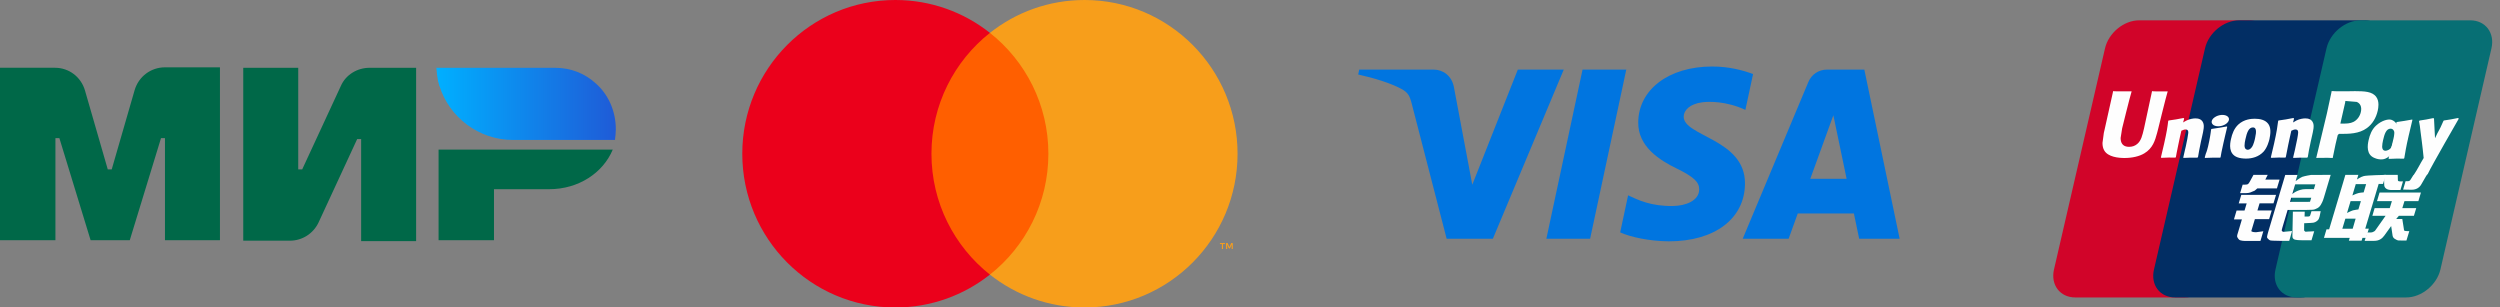 <svg width="187" height="23" viewBox="0 0 187 23" fill="none" xmlns="http://www.w3.org/2000/svg">
<rect x="0" y="0" width="187" height="23" fill="#808080" stroke="none"/>
<path d="M69.037 20.542H79.054V2.46H69.037V20.542Z" fill="#FF5F00"/>
<path d="M69.673 11.5C69.673 7.831 71.383 4.564 74.046 2.459C72.098 0.919 69.641 0 66.971 0C60.648 0 55.523 5.149 55.523 11.5C55.523 17.851 60.648 23 66.971 23C69.641 23 72.098 22.081 74.046 20.541C71.383 18.435 69.673 15.168 69.673 11.5" fill="#EB001B"/>
<path fill-rule="evenodd" clip-rule="evenodd" d="M81.122 23C87.444 23 92.569 17.851 92.569 11.5C92.569 5.149 87.444 0 81.122 0C78.451 0 75.994 0.919 74.047 2.459C76.71 4.564 78.419 7.832 78.419 11.5C78.419 15.168 76.71 18.436 74.047 20.541C75.994 22.081 78.451 23 81.122 23ZM92.21 18.625V18.179H92.094L91.961 18.486L91.827 18.179H91.711V18.625H91.793V18.288L91.918 18.579H92.003L92.129 18.288V18.625H92.21ZM91.478 18.627V18.257H91.627V18.181H91.249V18.257H91.397V18.627H91.478Z" fill="#F79E1B"/>
<path fill-rule="evenodd" clip-rule="evenodd" d="M122.54 9.155C122.517 10.977 124.163 11.994 125.403 12.598C126.678 13.218 127.106 13.616 127.101 14.171C127.091 15.019 126.084 15.394 125.142 15.409C123.498 15.434 122.542 14.965 121.782 14.61L121.19 17.381C121.952 17.732 123.364 18.039 124.828 18.052C128.265 18.052 130.513 16.356 130.525 13.726C130.539 10.387 125.908 10.203 125.94 8.71C125.951 8.258 126.382 7.775 127.328 7.652C127.797 7.59 129.089 7.543 130.555 8.218L131.13 5.537C130.342 5.249 129.329 4.975 128.068 4.975C124.833 4.975 122.558 6.694 122.54 9.155M136.657 5.206C136.03 5.206 135.501 5.572 135.265 6.134L130.356 17.856H133.79L134.473 15.967H138.67L139.066 17.856H142.093L139.452 5.206H136.657ZM137.135 8.622L138.126 13.372H135.411L137.135 8.622ZM118.375 5.206L115.668 17.856H118.941L121.646 5.206H118.375ZM113.533 5.206L110.127 13.816L108.749 6.495C108.587 5.678 107.949 5.206 107.24 5.206H101.672L101.594 5.574C102.737 5.822 104.036 6.222 104.822 6.65C105.304 6.911 105.441 7.14 105.599 7.761L108.209 17.856H111.667L116.969 5.206H113.533Z" fill="#0075E0"/>
<path d="M32.805 11.19V17.968H36.95V14.151H41.096C43.268 14.151 45.111 12.933 45.834 11.19H32.805Z" fill="#006848"/>
<path d="M44.583 6.256C43.76 5.499 42.707 5.071 41.523 5.071H32.639C32.672 5.433 32.705 5.762 32.77 6.091C32.803 6.157 32.803 6.223 32.836 6.322C32.836 6.355 32.836 6.387 32.869 6.42C33.593 8.757 35.797 10.468 38.364 10.468H45.998C46.03 10.204 46.063 9.941 46.063 9.678C46.063 8.296 45.504 7.078 44.583 6.256Z" fill="url(#paint0_linear_379_62)"/>
<path d="M25.5 6.42L22.604 12.672H22.308V5.071H18.195V18.003H21.683C22.604 18.003 23.427 17.476 23.822 16.654L26.717 10.402H27.014V18.035H31.126V5.071H27.639C26.717 5.071 25.862 5.598 25.5 6.42" fill="#006848"/>
<path d="M6.35 6.747L8.061 12.67H8.357L10.069 6.747C10.365 5.727 11.286 5.036 12.339 5.036H16.452V17.968H12.339V10.334H12.043L9.707 17.968H6.778L4.442 10.334H4.146V17.968H0V5.069H4.113C5.166 5.069 6.054 5.76 6.35 6.747" fill="#006848"/>
<path d="M160.015 1.52H168.204C169.347 1.52 170.061 2.463 169.793 3.617L165.978 20.152C165.71 21.306 164.562 22.249 163.419 22.249H155.229C154.087 22.249 153.372 21.306 153.64 20.152L157.455 3.617C157.723 2.457 158.866 1.52 160.009 1.52H160.015Z" fill="#D10429"/>
<path d="M167.487 1.52H176.909C178.052 1.52 177.534 2.463 177.267 3.617L173.451 20.152C173.183 21.306 173.267 22.249 172.124 22.249H162.703C161.554 22.249 160.846 21.306 161.119 20.152L164.935 3.617C165.202 2.457 166.345 1.52 167.494 1.52H167.488H167.487Z" fill="#022E64"/>
<path d="M176.581 1.52H184.771C185.914 1.52 186.628 2.463 186.36 3.617L182.545 20.152C182.277 21.306 181.128 22.249 179.986 22.249H171.796C170.647 22.249 169.939 21.306 170.207 20.152L174.022 3.617C174.29 2.457 175.433 1.52 176.575 1.52H176.581H176.581Z" fill="#076F74"/>
<path d="M175.207 17.108H175.981L176.201 16.357H175.433L175.207 17.108ZM175.826 15.04L175.558 15.93C175.558 15.93 175.85 15.78 176.01 15.732C176.171 15.695 176.409 15.665 176.409 15.665L176.594 15.046H175.82L175.826 15.04ZM176.213 13.766L175.957 14.62C175.957 14.62 176.243 14.487 176.403 14.445C176.564 14.403 176.802 14.391 176.802 14.391L176.986 13.772H176.219L176.213 13.766ZM177.921 13.766L176.921 17.102H177.189L176.981 17.793H176.713L176.647 18.003H175.695L175.76 17.793H173.832L174.022 17.156H174.219L175.231 13.766L175.433 13.081H176.403L176.302 13.424C176.302 13.424 176.558 13.237 176.808 13.171C177.052 13.105 178.457 13.081 178.457 13.081L178.248 13.76H177.915L177.921 13.766Z" fill="#FEFEFE"/>
<path d="M178.315 13.08H179.351L179.362 13.471C179.357 13.537 179.41 13.567 179.535 13.567H179.743L179.553 14.21H178.993C178.511 14.246 178.327 14.036 178.339 13.801L178.321 13.086L178.315 13.08ZM178.442 16.14H177.454L177.621 15.569H178.752L178.913 15.046H177.8L177.99 14.403H181.085L180.894 15.046H179.853L179.692 15.569H180.734L180.561 16.14H179.436L179.234 16.38H179.692L179.805 17.102C179.817 17.174 179.817 17.222 179.841 17.252C179.865 17.276 180.002 17.288 180.079 17.288H180.216L180.002 17.991H179.65C179.597 17.991 179.514 17.985 179.401 17.985C179.293 17.973 179.222 17.913 179.151 17.877C179.085 17.847 178.99 17.769 178.966 17.631L178.859 16.909L178.347 17.619C178.186 17.841 177.966 18.015 177.591 18.015H176.877L177.067 17.39H177.341C177.419 17.39 177.49 17.36 177.544 17.33C177.597 17.306 177.645 17.282 177.692 17.204L178.442 16.14ZM167.635 14.575H170.248L170.058 15.207H169.016L168.856 15.742H169.927L169.73 16.391H168.665L168.403 17.262C168.373 17.358 168.659 17.37 168.76 17.37L169.296 17.298L169.082 18.02H167.879C167.784 18.02 167.713 18.007 167.606 17.983C167.504 17.959 167.457 17.911 167.415 17.845C167.373 17.773 167.302 17.719 167.35 17.563L167.695 16.409H167.1L167.296 15.748H167.891L168.052 15.213H167.457L167.647 14.582L167.635 14.575ZM169.441 13.435H170.512L170.315 14.09H168.851L168.691 14.228C168.619 14.294 168.601 14.27 168.512 14.318C168.429 14.36 168.256 14.444 168.03 14.444H167.56L167.75 13.813H167.893C168.012 13.813 168.096 13.801 168.137 13.777C168.185 13.747 168.238 13.681 168.292 13.573L168.56 13.08H169.625L169.441 13.441V13.435ZM171.46 14.517C171.46 14.517 171.751 14.246 172.251 14.162C172.364 14.138 173.079 14.15 173.079 14.15L173.186 13.789H171.68L171.46 14.523L171.46 14.517ZM172.876 14.793H171.382L171.293 15.1H172.591C172.745 15.082 172.775 15.105 172.787 15.094L172.882 14.793H172.876ZM170.936 13.086H171.847L171.716 13.549C171.716 13.549 172.001 13.315 172.204 13.23C172.406 13.158 172.858 13.086 172.858 13.086L174.335 13.08L173.829 14.775C173.745 15.064 173.644 15.25 173.585 15.34C173.531 15.424 173.466 15.502 173.335 15.574C173.21 15.641 173.096 15.683 172.989 15.689C172.894 15.695 172.739 15.701 172.537 15.701H171.115L170.716 17.041C170.68 17.173 170.662 17.239 170.686 17.275C170.704 17.305 170.757 17.341 170.823 17.341L171.448 17.281L171.234 18.015H170.531C170.305 18.015 170.144 18.009 170.031 18.003C169.924 17.991 169.811 18.003 169.734 17.942C169.668 17.882 169.567 17.804 169.573 17.726C169.579 17.654 169.609 17.534 169.656 17.365L170.936 13.086Z" fill="#FEFEFE"/>
<path d="M173.591 15.784L173.507 16.193C173.472 16.319 173.442 16.415 173.347 16.499C173.245 16.583 173.132 16.673 172.859 16.673L172.353 16.698L172.347 17.154C172.341 17.28 172.377 17.268 172.394 17.292C172.418 17.317 172.436 17.323 172.46 17.334L172.621 17.322L173.103 17.299L172.9 17.972H172.347C171.96 17.972 171.668 17.959 171.579 17.887C171.484 17.827 171.472 17.755 171.472 17.623L171.507 15.832H172.394L172.382 16.198H172.597C172.668 16.198 172.722 16.192 172.751 16.174C172.781 16.156 172.799 16.126 172.811 16.084L172.9 15.796H173.597L173.591 15.784ZM160.974 6.812C160.944 6.956 160.373 9.606 160.373 9.606C160.247 10.141 160.158 10.526 159.861 10.772C159.688 10.917 159.486 10.983 159.254 10.983C158.879 10.983 158.664 10.796 158.629 10.442L158.623 10.322C158.623 10.322 158.736 9.606 158.736 9.6C158.736 9.6 159.331 7.184 159.438 6.866C159.444 6.848 159.444 6.836 159.444 6.83C158.283 6.842 158.075 6.83 158.063 6.812C158.057 6.836 158.027 6.986 158.027 6.986L157.42 9.709L157.367 9.937L157.266 10.694C157.266 10.917 157.307 11.103 157.397 11.253C157.676 11.746 158.468 11.818 158.914 11.818C159.492 11.818 160.033 11.692 160.396 11.47C161.033 11.091 161.2 10.496 161.343 9.973L161.414 9.703C161.414 9.703 162.027 7.196 162.134 6.872C162.14 6.854 162.14 6.842 162.146 6.836C161.301 6.842 161.057 6.836 160.974 6.818V6.812ZM164.369 11.794C163.958 11.788 163.809 11.788 163.327 11.812L163.309 11.776C163.351 11.589 163.398 11.409 163.434 11.223L163.494 10.97C163.583 10.58 163.666 10.117 163.678 9.979C163.69 9.894 163.714 9.684 163.476 9.684C163.375 9.684 163.274 9.732 163.166 9.78C163.107 9.991 162.994 10.58 162.934 10.844C162.815 11.409 162.809 11.475 162.756 11.752L162.72 11.788C162.297 11.782 162.149 11.782 161.661 11.806L161.637 11.764C161.72 11.427 161.797 11.091 161.875 10.754C162.077 9.846 162.131 9.498 162.184 9.035L162.226 9.011C162.702 8.945 162.815 8.927 163.333 8.825L163.375 8.873L163.297 9.161C163.387 9.107 163.47 9.053 163.559 9.011C163.803 8.891 164.071 8.855 164.22 8.855C164.446 8.855 164.696 8.921 164.797 9.185C164.892 9.42 164.833 9.708 164.702 10.279L164.636 10.568C164.506 11.205 164.482 11.319 164.41 11.752L164.363 11.788L164.369 11.794ZM166.04 11.795C165.79 11.795 165.629 11.789 165.475 11.795C165.32 11.795 165.171 11.807 164.939 11.813L164.927 11.795L164.915 11.771C164.98 11.531 165.01 11.447 165.046 11.363C165.076 11.278 165.105 11.194 165.165 10.948C165.236 10.629 165.284 10.407 165.314 10.209C165.349 10.022 165.367 9.86 165.391 9.674L165.409 9.662L165.427 9.644C165.677 9.608 165.832 9.583 165.992 9.559C166.153 9.535 166.32 9.505 166.576 9.457L166.588 9.481L166.593 9.505L166.451 10.1C166.403 10.299 166.355 10.497 166.314 10.695C166.224 11.116 166.183 11.272 166.165 11.387C166.141 11.495 166.135 11.549 166.099 11.765L166.076 11.783L166.052 11.801L166.04 11.795ZM168.682 10.319C168.664 10.427 168.569 10.829 168.444 10.998C168.355 11.124 168.254 11.202 168.135 11.202C168.099 11.202 167.897 11.202 167.891 10.896C167.891 10.745 167.92 10.589 167.956 10.421C168.063 9.934 168.194 9.531 168.522 9.531C168.777 9.531 168.795 9.832 168.682 10.319ZM169.76 10.367C169.902 9.73 169.789 9.429 169.652 9.249C169.438 8.972 169.057 8.882 168.664 8.882C168.426 8.882 167.867 8.906 167.426 9.315C167.111 9.609 166.962 10.012 166.879 10.397C166.789 10.787 166.688 11.491 167.331 11.755C167.528 11.839 167.813 11.863 167.998 11.863C168.468 11.863 168.95 11.731 169.313 11.346C169.593 11.034 169.718 10.565 169.765 10.367H169.76ZM179.792 11.867C179.292 11.861 179.149 11.861 178.691 11.885L178.661 11.849C178.786 11.374 178.911 10.893 179.024 10.412C179.167 9.787 179.202 9.523 179.25 9.156L179.286 9.126C179.78 9.054 179.917 9.036 180.435 8.94L180.446 8.982C180.351 9.378 180.262 9.769 180.167 10.16C179.976 10.983 179.911 11.404 179.839 11.837L179.792 11.873V11.867Z" fill="#FEFEFE"/>
<path d="M179.072 10.399C179.048 10.501 178.953 10.91 178.828 11.078C178.744 11.198 178.542 11.277 178.429 11.277C178.393 11.277 178.197 11.277 178.185 10.976C178.185 10.826 178.215 10.669 178.25 10.501C178.357 10.026 178.488 9.624 178.816 9.624C179.072 9.624 179.185 9.918 179.072 10.405V10.399ZM180.054 10.447C180.196 9.81 179.613 10.393 179.524 10.183C179.381 9.852 179.47 9.191 178.899 8.969C178.679 8.878 178.161 8.993 177.721 9.401C177.411 9.69 177.256 10.092 177.173 10.477C177.084 10.862 176.983 11.571 177.619 11.818C177.822 11.908 178.006 11.932 178.191 11.92C178.834 11.883 179.322 10.904 179.685 10.519C179.964 10.213 180.012 10.633 180.054 10.447ZM172.58 11.794C172.17 11.788 172.027 11.788 171.545 11.812L171.527 11.776C171.568 11.589 171.616 11.409 171.658 11.223L171.711 10.97C171.801 10.58 171.89 10.117 171.896 9.979C171.908 9.894 171.931 9.684 171.699 9.684C171.598 9.684 171.491 9.732 171.39 9.78C171.336 9.991 171.217 10.58 171.158 10.844C171.045 11.409 171.033 11.475 170.979 11.752L170.943 11.788C170.521 11.782 170.372 11.782 169.884 11.806L169.86 11.764C169.944 11.427 170.021 11.091 170.098 10.754C170.301 9.846 170.348 9.498 170.408 9.035L170.443 9.011C170.92 8.945 171.039 8.927 171.551 8.825L171.592 8.873L171.521 9.161C171.604 9.107 171.693 9.053 171.777 9.011C172.021 8.891 172.289 8.855 172.437 8.855C172.664 8.855 172.908 8.921 173.015 9.185C173.11 9.42 173.045 9.708 172.914 10.279L172.848 10.568C172.711 11.205 172.693 11.319 172.622 11.752L172.574 11.788L172.58 11.794ZM176.146 6.818L175.801 6.824C174.908 6.836 174.551 6.83 174.408 6.812C174.396 6.878 174.373 6.992 174.373 6.992C174.373 6.992 174.051 8.482 174.051 8.488C174.051 8.488 173.289 11.662 173.254 11.812C174.033 11.8 174.349 11.8 174.486 11.818C174.516 11.668 174.694 10.784 174.7 10.784C174.7 10.784 174.855 10.135 174.861 10.111C174.861 10.111 174.908 10.045 174.956 10.015H175.027C175.7 10.015 176.456 10.015 177.051 9.576C177.456 9.276 177.729 8.825 177.854 8.284C177.884 8.152 177.908 7.996 177.908 7.833C177.908 7.623 177.866 7.419 177.747 7.256C177.444 6.83 176.843 6.824 176.146 6.818ZM176.593 8.374C176.521 8.705 176.307 8.987 176.033 9.12C175.807 9.234 175.533 9.246 175.248 9.246H175.063L175.075 9.174C175.075 9.174 175.414 7.683 175.414 7.689L175.426 7.611L175.432 7.551L175.569 7.563C175.569 7.563 176.271 7.623 176.283 7.623C176.557 7.731 176.676 8.008 176.593 8.374ZM183.909 8.873L183.867 8.825C183.362 8.927 183.266 8.945 182.802 9.011L182.766 9.047C182.766 9.053 182.76 9.059 182.76 9.071V9.065C182.415 9.876 182.421 9.702 182.141 10.339C182.141 10.309 182.141 10.291 182.135 10.261L182.064 8.879L182.022 8.831C181.487 8.933 181.475 8.951 180.987 9.017L180.951 9.053C180.945 9.071 180.945 9.089 180.945 9.107L180.951 9.113C181.011 9.432 180.999 9.359 181.058 9.858C181.088 10.105 181.124 10.351 181.153 10.592C181.201 11 181.231 11.199 181.29 11.818C180.957 12.371 180.88 12.581 180.558 13.068L180.576 13.116C181.058 13.098 181.165 13.098 181.522 13.098L181.6 13.008C181.868 12.425 183.915 8.879 183.915 8.879L183.909 8.873ZM166.498 9.271C166.772 9.078 166.808 8.814 166.576 8.676C166.343 8.538 165.933 8.58 165.659 8.772C165.385 8.958 165.355 9.223 165.588 9.367C165.814 9.499 166.224 9.463 166.498 9.271Z" fill="#FEFEFE"/>
<path d="M181.52 13.087L181.121 13.778C180.996 14.013 180.758 14.193 180.389 14.193L179.752 14.181L179.936 13.556H180.061C180.127 13.556 180.175 13.55 180.21 13.532C180.246 13.52 180.264 13.496 180.294 13.46L180.532 13.081H181.526L181.52 13.087Z" fill="#FEFEFE"/>
<defs>
<linearGradient id="paint0_linear_379_62" x1="32.625" y1="10.44" x2="46.063" y2="10.44" gradientUnits="userSpaceOnUse">
<stop offset="0.011" stop-color="#00AFFF"/>
<stop offset="1" stop-color="#1F5BD7"/>
</linearGradient>
</defs>
</svg>
